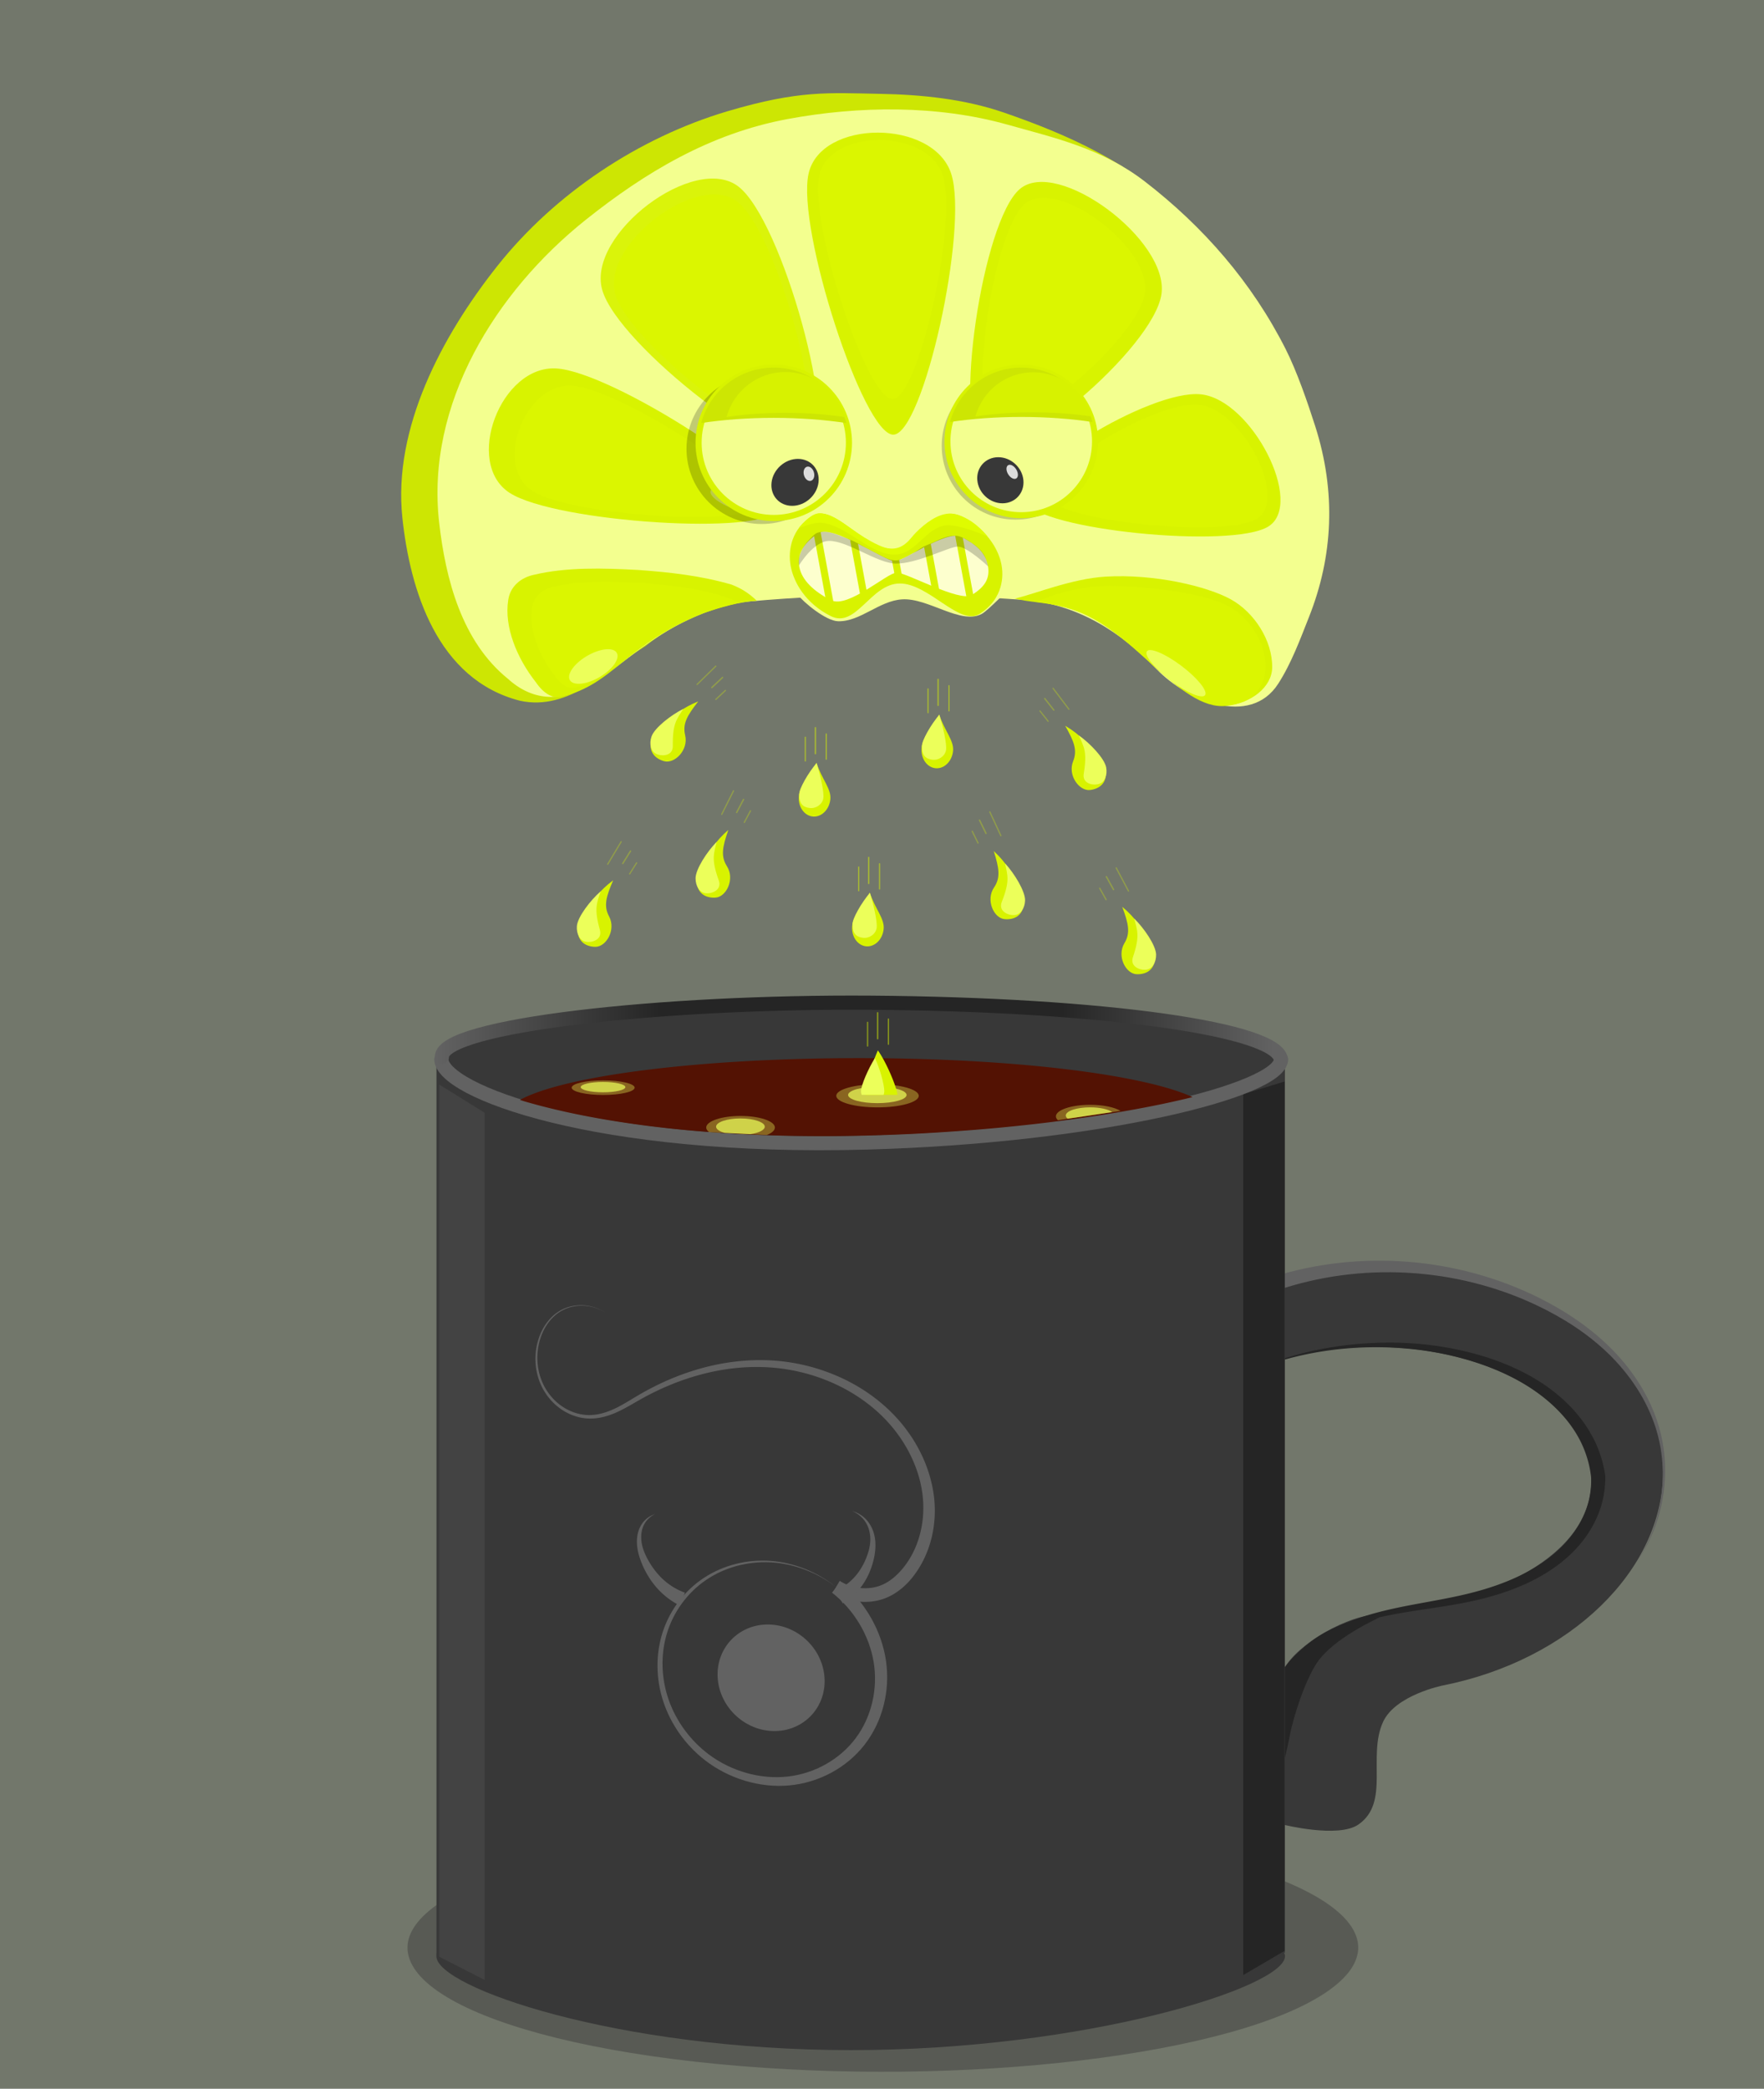 <svg xmlns="http://www.w3.org/2000/svg" viewBox="0 0 1240 1468"><defs><clipPath id="d" clipPathUnits="userSpaceOnUse"><path fill="#383838" d="M472.2 721.5c-103.79 0-188.21 17.128-190.67 38.469h-.04v.469c-.01.164-.04.335-.04.5 0 .17.03.33.04.5v627.69c-.114.733.023 1.752-.04 2.531 0 21.783 81.053 65.969 186.39 65.969s195.09-44.186 195.09-65.969a8.61 8.61 0 00-.4-2.531h.38v-627.84c.005-.117.02-.227.02-.344 0-.113-.015-.23-.02-.344v-.625h-.04c-2.46-21.31-86.88-38.44-190.67-38.44z" color="#000"/></clipPath><clipPath id="a" clipPathUnits="userSpaceOnUse"><path fill="#383838" d="M580.03 721.5c-162.3 0-294.31 17.128-298.16 38.469h-.063v.469c-.015.164-.062.335-.062.5 0 .17.046.33.062.5v627.69c-.178.733.036 1.752-.062 2.531 0 21.783 126.74 65.969 291.47 65.969 164.72 0 305.06-44.186 305.06-65.969 0-.85-.224-1.694-.625-2.531h.594v-627.84c.008-.117.03-.227.03-.344 0-.113-.023-.23-.03-.344v-.625h-.063c-3.84-21.31-135.84-38.44-298.15-38.44z" color="#000"/></clipPath><filter id="e" width="1.76" y="-.012" x="-.38" height="1.025" color-interpolation-filters="sRGB"><feGaussianBlur stdDeviation="3.235"/></filter><filter id="b" width="1.544" y="-.013" x="-.272" height="1.025" color-interpolation-filters="sRGB"><feGaussianBlur stdDeviation="3.285"/></filter><linearGradient id="c" x1="278.81" gradientUnits="userSpaceOnUse" y1="753.03" gradientTransform="matrix(.989 0 0 1 327.77 -24)" x2="874.13" y2="752.58"><stop stop-color="#626262" offset="0"/><stop stop-color="#252525" offset=".267"/><stop stop-color="#252525" offset=".747"/><stop stop-color="#626262" offset="1"/></linearGradient></defs><path fill-opacity=".643" fill="#242c1a" d="M0 0h1240v1468H0z"/><path opacity=".5" d="M933.79 1399.097c-64.198 45.18-256.458 68.239-429.43 51.502s-261.147-66.93-196.95-112.11 256.46-68.238 429.432-51.502 261.146 66.93 196.948 112.11z" fill="#3f3f3f" color="#000"/><path fill="#383838" d="M901.8 1282.313s38.868 9.792 53.05 0c22.456-15.504 6.255-47.739 17.346-72.104 8.598-18.888 41.851-25.61 41.851-25.61 89.888-17.773 155.02-81.415 155.02-150.23 0-80.772-90.751-146.25-202.69-146.25-22.054 0-44.428 2.55-64.305 7.25v59.718c19.244-5.426 41.768-8.469 64.305-8.469 84.106 0 152.28 42.112 152.28 94.063 0 51.95-68.472 87.006-152.28 94.062-24.237 2.041-60.313 25.27-64.932 41.27" color="#000"/><path fill-rule="evenodd" fill="#252525" d="M977.2 943.593c-33.991-.03-68.47 6.534-99.119 20.642 36.881-15.455 78.232-20.352 117.59-15.736a222.719 222.719 0 0133.469 6.532c13.022 3.61 25.658 8.438 37.406 14.844 21.021 11.539 39.616 28.71 47.625 50.375a73.63 73.63 0 014.281 17.875 58.608 58.608 0 01-1.718 16.875c-2.818 11.364-9.23 21.924-17.531 30.656-8.318 8.741-18.632 15.663-29.688 21.156-12.003 5.955-24.925 10.173-38.125 13.375-12.65 3.065-25.63 5.198-38.594 7.656-12.933 2.445-25.897 5.262-38.406 9.656-12.528 4.396-24.95 9.565-35.197 18.022-10.253 8.458-19.481 18.009-23.728 30.523a60.661 60.661 0 00-3.188 21.125 60.193 60.193 0 013.813-20.875c4.582-12.235 14.023-21.318 24.29-29.273 10.273-7.959 22.613-12.591 35.01-16.522 12.385-3.923 25.259-6.249 38.188-8.281 12.963-2.032 26.042-3.755 39.062-6.47 13.592-2.83 27.073-6.791 39.875-12.624 11.808-5.372 23.034-12.446 32.5-21.72 9.48-9.28 17.01-20.893 20.78-33.968a68.371 68.371 0 002.594-20.156h.031c-.01-.053-.024-.104-.03-.156a83.265 83.265 0 00-5.563-20.312c-10.15-23.99-30.622-41.74-53.156-52.938-12.508-6.257-25.748-10.802-39.22-14.031-11.316-2.716-22.814-4.518-34.374-5.47a232.617 232.617 0 00-18.875-.78z"/><path fill="#626262" d="M894.4 897.463l3.122 9.5c29.323-10.043 60.745-14.176 91.882-12.456 31.136 1.725 62.054 9.306 90.37 22.65 18.685 8.815 36.335 20.055 51.101 34.454 14.758 14.395 26.641 32.027 32.93 51.708 5.051 15.775 6.272 32.79 3.857 49.286-2.417 16.494-8.48 32.534-17.951 46.36 9.801-13.594 16.304-29.563 19.145-46.17 2.842-16.607 2.036-33.916-2.74-50.184-5.96-20.265-17.657-38.651-32.468-53.776-14.806-15.123-32.605-27.11-51.5-36.562-28.642-14.342-60.174-22.917-92.224-25.462-32.05-2.55-64.682.925-95.524 10.654z" color="#000"/><path fill="#252525" d="M969.7 1136.813s-32.553 14.37-44.194 32.173c-8.264 12.638-16.472 37.608-19.092 51.972-2.27 12.45-10.607 44.194-10.607 44.194l6.718-91.57c20.323-25.743 43.32-34.054 67.175-36.77z" color="#000"/><path fill="#383838" d="M605.03 704.713c-162.3 0-294.31 17.128-298.16 38.47h-.063v.468c-.015.165-.062.335-.062.5 0 .17.046.33.062.5v627.69c-.178.733.036 1.752-.062 2.531 0 21.783 126.74 65.97 291.47 65.97 164.72 0 305.06-44.187 305.06-65.97 0-.85-.224-1.693-.625-2.531h.594v-627.84c.01-.117.03-.227.03-.344 0-.113-.023-.23-.03-.343v-.625h-.062c-3.8-21.31-135.8-38.44-298.07-38.44z" color="#000"/><path d="M877.95 776.88v611l-29 17V785.75l29-8.868" clip-path="url(#a)" transform="translate(25 -16.787)" filter="url(#b)" fill="#252525" color="#000"/><path stroke-linejoin="round" d="M900.5 744.453c0 21.783-127.48 53.883-290.41 58.488-191.42 5.411-299.87-36.439-299.83-58.488" stroke="#626262" stroke-linecap="round" stroke-width="9.947" fill="none" color="#000"/><path fill="#cde603" d="M885.3 481.133c-19.57 24.006-47.824 13.26-65.017-9.311-24.554-26.117-57.471-45.392-95.017-49.522-50.993-7.425-102.52 1.043-153.83-2.658-41.991-2.32-84.708 8.287-117.74 34.412-26.519 16.6-53.462 45.917-88.095 38.456-58.39-14.88-77.42-78.05-82.78-128.81-6.61-62.64 27.66-127.41 66.79-176.77 40.4-50.96 99.6-90.331 161.95-108.79 50.31-14.89 71.06-12.844 106.93-12.184 29.454.541 59.536 3.61 87.38 13.227 44.225 15.275 89.184 35.172 122.17 69.124 32.284 33.234 42.157 46.845 73.15 109.45 39.29 79.366 24.179 170.5-15.838 223.37z" color="#000"/><path fill="#f3ff8f" d="M924.5 299.433c14.864 46.458 12.576 91.552-4.341 134.2-6.22 15.681-12.391 32.567-21.692 46.97-19.827 30.701-64.374 11.528-85.322-10.2-25.103-26.039-55.521-46.06-94.178-48.835-64.573-4.633-127.45-4.726-191.69 1.088-14.578 1.32-28.475 5.867-42.644 12.468-14.228 6.629-28.375 15.688-43.754 27.773-8.775 6.896-19.44 14.061-29.59 19.966-17.668 10.28-37.22 9.696-54.24-5.804-32.53-26.3-43.83-70.18-48.349-109.81-9.5-83.33 39.803-162.39 103.21-212.9 41.53-33.078 87.086-60.512 141.64-70.661 50.203-9.34 105.4-9.97 154.95 3.997 32.656 9.205 65.784 16.398 96.201 39.835 41.162 31.716 75.417 71.015 99.091 117.91 7.832 15.513 15.384 37.36 20.707 53.996z" color="#000"/><path fill="#f3ff8f" d="M722.2 391.583c0 11.481 1.43 9.724-9.325 18.967-4.09 3.515-18.163 18.405-22.689 20.878-14.696 8.03-37.609-11.415-56.133-10.189-16.216 1.073-29.281 15.766-44.912 15.376-8.595-.214-24.331-13.277-28.707-19-6.352-8.307-9.345-21.332-9.345-30.273 0-14.205 1.371-28.149 17.666-38.672 18.146-11.718 35.463-11.448 62.056-11.448 19.734 0 39.88 8.414 53.374 14.128 21.017 8.901 38.015 21.95 38.015 40.235z" color="#000"/><path stroke-linejoin="round" d="M1197.4 737.99c0-21.783-125-39.288-287.94-40.488-147.52-1.087-301.85 15.939-301.81 37.988" stroke="url(#c)" stroke-linecap="round" stroke-width="9.947" fill="none" color="#000" transform="translate(-297 7.213)"/><path opacity=".5" d="M282.68 779l20.421 19.858v609.47L282.68 1392V779" clip-path="url(#d)" transform="matrix(1.564 0 0 1 -133.35 -16.787)" filter="url(#e)" fill="#626262" color="#000"/><g fill="#626262"><path fill-rule="evenodd" d="M425.538 922.495c-4.7-3.05-10.179-4.855-15.665-5.147-5.487-.292-10.966.93-15.662 3.51-7.713 4.242-13.025 11.938-15.708 20.383-3.675 11.502-2.678 24.95 3.779 36.002 3.235 5.524 7.784 10.37 13.228 13.868 5.447 3.497 11.773 5.598 18.129 5.854 6.904.256 13.555-1.594 19.592-4.287 6.037-2.68 11.568-6.127 17.157-9.269 27.448-15.395 59.149-24.609 91.198-22.339 16.053 1.122 32.072 5.255 46.816 12.267 14.632 6.966 28.035 16.84 38.4 29.17 12 14.27 20.095 31.828 21.874 49.626 1.788 17.766-2.78 35.898-13.309 49.22-4.489 5.624-9.892 10.442-16.226 12.86-9.016 3.581-20.378 2.304-28.851-3.165l-4.955 8.357c11.6 7.102 25.953 8.393 37.813 3.492 8.094-3.445 14.542-9.264 19.449-15.86 11.63-15.492 16.308-35.656 13.928-55.285-2.388-19.604-11.456-38.404-24.632-53.48-11.39-13.031-25.752-23.239-41.261-30.268a135.958 135.958 0 00-49.057-11.932c-33.242-1.67-65.412 8.354-92.922 24.542-5.603 3.29-10.975 6.798-16.734 9.478-5.758 2.666-11.974 4.567-18.358 4.414-5.867-.12-11.821-1.977-16.994-5.167-5.174-3.19-9.58-7.72-12.762-12.935-6.37-10.414-7.603-23.473-4.241-34.782 2.48-8.294 7.495-15.946 14.971-20.235 4.547-2.614 9.916-3.927 15.344-3.738 5.429.189 10.91 1.879 15.66 4.845z"/><path fill-rule="evenodd" d="M587.876 1115.525c-13.147-10.684-29.577-17.295-46.164-18.51-16.589-1.211-33.246 2.981-46.788 11.844-13.54 8.865-23.874 22.342-28.996 37.926-5.117 15.585-4.982 33.156.446 49.412 5.274 15.78 15.482 30.19 28.871 40.655 16.934 13.22 38.773 19.839 59.596 17.938 20.82-1.92 40.2-12.318 52.833-28.489 12.614-16.185 18.202-37.778 15.142-59.014-3.085-21.234-14.74-41.59-31.957-55.583l-5.966 7.64c15.281 11.9 26.137 29.916 29.24 48.739 3.128 18.819-1.478 38.593-12.568 53.445-11.072 14.867-28.69 24.89-47.75 27.028-19.056 2.159-39.608-3.565-55.649-15.614-12.709-9.536-22.662-22.973-27.956-37.84-5.46-15.311-5.97-32.161-1.37-47.243 4.598-15.083 14.307-28.395 27.29-37.3 12.98-8.91 29.216-13.397 45.581-12.534 16.366.862 32.816 7.074 46.165 17.5z"/><path d="M579.541 1178.393c1.72 20.676-13.675 37.776-34.386 38.193s-38.894-16.005-40.614-36.682 13.676-37.776 34.387-38.193 38.894 16.006 40.613 36.682z" color="#000"/><path fill-rule="evenodd" d="M460.462 1064.092a17.808 17.808 0 00-9.584 7.432c-2.432 3.884-3.397 8.705-3.122 13.5.268 4.784 1.626 9.523 3.481 13.967 2.622 6.358 6.33 12.47 11.231 17.79a54.977 54.977 0 0015.398 11.635l3.562-9.095c-4.897-1.75-9.603-4.448-13.733-7.928-4.675-3.922-8.641-8.915-11.788-14.421-2.182-3.861-3.973-7.908-4.746-12.127-.766-4.205-.567-8.64 1.173-12.48 1.585-3.526 4.47-6.52 8.127-8.273zM599.06 1062c3.937 1.599 7.309 4.467 9.474 7.918 2.372 3.756 3.307 8.17 3.241 12.39-.069 4.236-1.182 8.341-2.716 12.278-2.222 5.614-5.345 10.75-9.354 14.847a37.961 37.961 0 01-12.37 8.454l5.06 8.921a45.773 45.773 0 0013.414-12.216c4.003-5.499 6.682-11.739 8.24-18.182 1.111-4.504 1.677-9.281 1.15-14.06-.522-4.79-2.284-9.556-5.354-13.33-2.829-3.46-6.705-5.937-10.786-7.021z"/></g><path fill="#531203" d="M365.49 773.023c1.328.405 2.47.818 3.844 1.22a417.42 417.42 0 0018.219 4.843 517.707 517.707 0 0020.469 4.531 621.768 621.768 0 0022.688 4.094 724.045 724.045 0 0024.875 3.594 828.836 828.836 0 0027.062 2.968c9.37.877 19.087 1.628 29.156 2.25a1023.63 1023.63 0 0031.25 1.438c10.756.335 21.85.517 33.28.531 11.43.015 23.19-.13 35.282-.469 10.29-.287 20.449-.662 30.438-1.156 9.988-.493 19.797-1.1 29.438-1.78 9.64-.681 19.096-1.433 28.344-2.282 9.247-.85 18.285-1.782 27.094-2.781 8.808-1 17.394-2.088 25.719-3.22a1052.892 1052.892 0 0024.188-3.562 911.932 911.932 0 0022.53-3.875c7.22-1.339 14.152-2.71 20.75-4.125a603.509 603.509 0 0018.189-4.187c-34.59-15.951-126.31-27.406-234.34-27.406-112.46 0-207.43 12.394-238.47 29.375z" color="#000"/><g color="#000"><path fill="#d8f300" d="M448.794 400.584c-25.086-1.373-50.428-2.076-73.4 3.37-9.25 1.93-16.794 8.154-18.156 17.884-2.87 18.546 5.888 40.476 19.513 57.733 5.132 7.55 12.484 12.806 19.809 9.33 19.086-4.076 32.706-17.011 46.85-28.14 15.684-12.643 31.98-22.192 51.362-29.979 11.853-3.885 24.178-7.71 37.202-8.563-5.88-5.715-11.592-8.99-17.807-11.376-21.955-6.382-43.843-8.672-65.373-10.26z"/><path fill="#dbf600" d="M449.758 409.653c-20.762-1.136-41.738-1.719-60.752 2.79-7.656 1.597-13.9 6.748-15.026 14.8-2.376 15.35 4.873 33.502 16.15 47.786 4.234 6.214 10.354 10.677 16.346 7.623 15.665-3.757 26.69-14.755 38.414-24.016 7.606-6.24 16.146-10.596 24.66-15.902 10.506-6.55 21.516-11.406 34.579-15.239 4.454-1.12 11.674-3.246 15.056-3.727-4.305-3.269-10.791-4.477-16.175-6.332-17.906-4.776-35.696-6.505-53.251-7.783z"/><path fill="#ecff5a" d="M433.363 458.54c2.754 3.91-2.308 11.504-11.306 16.96s-18.523 6.71-21.276 2.799 2.308-11.505 11.306-16.961 18.523-6.71 21.276-2.799z"/></g><g color="#000"><path fill="#d8f300" d="M545.493 358.274c-6.912 18.363-154.798 8.99-187.206-11.867-32.401-20.855-6.4-89.932 32.915-87.443 39.313 2.492 161.204 80.946 154.292 99.309z"/><path d="M532.475 355.036c-5.844 15.526-130.885 7.602-158.286-10.034-27.396-17.633-5.41-76.04 27.83-73.934 33.24 2.106 136.301 68.441 130.457 83.967z" fill="#dbf600"/><path fill="#ecff5a" d="M541.308 358.395c-1.451 3.718-11.968 3.697-23.49-.049s-19.687-9.795-18.237-13.513 11.968-3.696 23.49.05 19.687 9.794 18.237 13.512z"/></g><g color="#000"><path fill="#daf40a" d="M570.171 316.756c-20.118 15.207-136.17-74.242-146.906-113.235-10.732-38.985 64.95-96.191 95.803-72.414 30.85 23.779 71.223 170.441 51.104 185.648z"/><path d="M563.994 307.914c-18.016 13.618-121.946-66.485-131.56-101.403-9.61-34.913 58.167-86.143 85.797-64.85 27.627 21.294 63.781 152.634 45.764 166.252z" fill="#dbf600"/><path fill="#ecff5a" d="M567.5 315.61c-3.946 2.735-12.273-2.668-18.6-12.068s-8.26-19.238-4.315-21.972 12.272 2.668 18.6 12.068 8.26 19.238 4.314 21.973z"/></g><g color="#000"><path fill="#d8f300" d="M627.877 305.494c-21.053 0-68.056-144.879-59.498-183.4 8.56-38.514 87.758-38.514 100.255 0 12.495 38.514-19.703 183.4-40.756 183.4z"/><path d="M627.376 280.459c-18.224 0-58.85-124.264-51.427-157.304 7.424-33.034 75.977-33.034 86.779 0 10.8 33.033-17.128 157.304-35.351 157.304z" fill="#dbf600"/></g><g color="#000"><path fill="#d8f300" d="M690.504 313.59c-20.91-15.52-.083-158.296 26.367-180.736 26.446-22.433 105.103 35.95 99.57 73.906-5.537 37.955-105.027 122.35-125.936 106.83z"/><path d="M698.054 296.444c-17.72-13.152-.07-134.154 22.345-153.172 22.413-19.013 89.074 30.466 84.384 62.633-4.692 32.166-89.008 103.693-106.728 90.54z" fill="#dbf600"/><path fill="#ecff5a" d="M692.053 311.225c-3.855-3.057-3.119-13.033 1.643-22.282s11.748-14.27 15.603-11.213 3.12 13.032-1.643 22.282-11.748 14.27-15.603 11.213z"/></g><g color="#000"><path fill="#d8f300" d="M721.05 352.856c-9.969-19.514 87.22-79.335 123.03-75.724 35.806 3.612 73.306 77.02 47.471 92.924-25.836 15.903-160.532 2.315-170.5-17.199z"/><path d="M736.61 349.726c-8.593-16.82 75.18-68.382 106.047-65.27 30.862 3.113 63.185 66.386 40.916 80.095-22.27 13.707-138.37 1.996-146.963-14.824z" fill="#dbf600"/></g><g color="#000"><path fill="#d8f300" d="M777.15 405.263c-23.713 1.415-49.884 12.237-63.751 15.433 10.12 2.605 20.699 2.446 34.208 5.832 25.347 6.355 44.85 24.921 62.784 41.015 18.326 16.445 34.982 30.335 51.429 28.584 18.022-1.919 32.31-13.343 32.459-27.08.207-19.016-12.705-38.775-29.051-47.81-16.652-9.204-53.669-18.027-88.078-15.974z"/><path fill="#dbf600" d="M784.9 411.793c-11.753-.44-24.471 1.175-35.414 3.967-8.653 2.208-15.91 4.996-21.297 7.274 10.95 1.18 22.032 3.657 31.544 7.372 11.642 4.548 21.69 12.445 32.423 20.741 10.629 8.216 20.432 19.708 30.234 26.531 9.002 6.266 16.974 13.14 24.627 15.774 5.516 1.9 14.302 2.344 18.802 1.813 16.096-1.895 23.688-14.152 23.821-26.436.185-17.003-11.361-34.672-25.978-42.752-14.89-8.23-47.959-13.128-78.761-14.284z"/><path fill="#ecff5a" d="M806.121 457.895c1.761-3.118 12.385 1.184 23.73 9.609s19.112 17.783 17.35 20.901-12.385-1.183-23.729-9.608-19.112-17.783-17.35-20.902z"/></g><g fill="#ecff5a" color="#000"><path opacity=".351" d="M645.836 770.141c0 4.491-12.98 8.132-28.991 8.132s-28.992-3.64-28.992-8.132 12.98-8.131 28.992-8.131 28.991 3.64 28.991 8.131z"/><path opacity=".707" d="M637.285 769.544c0 3.184-9.203 5.765-20.556 5.765s-20.556-2.58-20.556-5.765 9.204-5.766 20.556-5.766 20.556 2.582 20.556 5.766z"/></g><g color="#000"><path fill="#d8f300" d="M617.1 738.193c-4.492 10.186-8.663 24.77-8.531 31.286h22.25a9.853 9.853 0 00-.063-.618c-.742-5.78-7.793-22.428-13.656-30.667z"/><path fill="#ecff5a" d="M614.97 743.669c-4.681 7.6-9.63 18.858-9.719 23.137-.02.931.136 1.835.438 2.666h15.438c.288-.767.482-1.586.5-2.444.089-4.28-3.269-16.932-6.656-23.359z"/></g><g fill="#ecff5a" color="#000"><path opacity=".351" d="M446.128 764.415c0 2.834-9.91 5.132-22.134 5.132s-22.134-2.298-22.134-5.132 9.91-5.131 22.134-5.131 22.134 2.297 22.134 5.131z"/><path opacity=".707" d="M439.6 764.038c0 2.01-7.027 3.639-15.694 3.639s-15.693-1.63-15.693-3.639 7.026-3.638 15.693-3.638 15.693 1.629 15.693 3.638z"/></g><path opacity=".351" fill="#ecff5a" d="M520.59 784.303c-13.329 0-24.156 3.634-24.156 8.125 0 1.154.746 2.225 2.031 3.22l40.562 2.03c3.549-1.415 5.688-3.251 5.688-5.25 0-4.49-10.796-8.125-24.125-8.125z" color="#000"/><path opacity=".707" fill="#ecff5a" d="M520.47 786.053c-9.45 0-17.094 2.597-17.094 5.782 0 1.755 2.327 3.317 6 4.375l18.031.906c6.004-.896 10.188-2.927 10.188-5.281 0-3.185-7.675-5.782-17.125-5.782z" color="#000"/><g fill="#ecff5a" color="#000"><path opacity=".351" d="M766.38 776.463c-13.329 0-24.125 3.634-24.125 8.125 0 .938.509 1.85 1.375 2.688l44-6.531c-4.08-2.55-12.06-4.28-21.25-4.28z"/><path opacity=".707" d="M766.28 778.243c-9.45 0-17.094 2.566-17.094 5.75 0 .796.478 1.56 1.344 2.25l31.312-4.656c-2.703-1.985-8.656-3.344-15.562-3.344z"/></g><g color="#000"><path fill="#d8f300" d="M669.96 527.702c-.688 7.32-6.202 12.788-12.315 12.214-6.113-.575-10.51-6.975-9.822-14.295.688-7.32 5.022-10.905 12.367-23.432 3.732 11.366 10.458 18.193 9.77 25.513z"/><path fill="#ecff5a" d="M664.99 527.292c-.847 4.225-5.155 7.198-9.622 6.64-4.467-.56-7.255-2.71-7.292-9.411-.024-4.31 6.217-15.166 12.2-22.17 2.214 6.737 5.561 20.716 4.714 24.941z"/><path opacity=".5" stroke-linejoin="round" d="M652.38 484.222v16.617" stroke="#d8f300" stroke-linecap="round" stroke-width=".9" fill="#394100"/><path opacity=".5" stroke-linejoin="round" d="M659.45 477.502v18.208" stroke="#d8f300" stroke-linecap="round" fill="#394100"/><path opacity=".5" stroke-linejoin="round" d="M667.06 481.922V499.6" stroke="#d8f300" stroke-linecap="round" stroke-width=".9" fill="#394100"/></g><g opacity=".5" stroke-linejoin="round" stroke="#d8f300" stroke-linecap="round" fill="#394100" color="#000"><path stroke-width=".9" d="M609.85 718.514v16.617"/><path d="M616.92 711.794v18.208"/><path stroke-width=".9" d="M624.53 716.214v17.678"/></g><path fill="#d8f300" d="M754.35 535.021c-3.989 9.91 4.327 21.077 11.874 20.208 6.1-.702 11.671-4.466 11.019-12.148-.514-6.044-4.22-10.069-8.42-15.137-4.474-5.399-9.736-11.826-20.058-17.873 6.262 11.031 8.702 17.207 5.585 24.951z" color="#000"/><path fill="#ecff5a" d="M761.81 543.754c-1.132 6.867 6.146 8.476 10.506 7.27 4.359-1.204 6.24-6.303 5.28-11.633-1.14-6.332-11.49-17.163-19.193-22.506 3.406 7.966 6.018 11.035 3.407 26.87z" color="#000"/><g opacity=".3" stroke="#d8f300" stroke-linecap="round" fill="none"><path stroke-width=".9" d="M751.355 498.42l-11.105-14.675"/><path d="M740.792 499.063l-6.384-8.123"/><path stroke-width=".9" d="M736.76 506.88l-5.712-7.205"/></g><g color="#000"><path fill="#d8f300" d="M583.696 561.643c-.688 7.32-6.202 12.788-12.315 12.214-6.113-.575-10.51-6.975-9.822-14.295.688-7.32 5.022-10.905 12.367-23.432 3.732 11.366 10.458 18.193 9.77 25.513z"/><path fill="#ecff5a" d="M578.726 561.233c-.847 4.226-5.155 7.198-9.622 6.64-4.467-.56-7.255-2.71-7.292-9.411-.024-4.31 6.217-15.166 12.2-22.17 2.214 6.737 5.561 20.716 4.714 24.941z"/><g opacity=".5" stroke-linejoin="round" stroke="#d8f300" stroke-linecap="round" fill="#394100"><path stroke-width=".9" d="M566.116 518.163v16.617"/><path d="M573.186 511.443v18.208"/><path stroke-width=".9" d="M580.796 515.863v17.678"/></g></g><g color="#000"><path fill="#d8f300" d="M621.17 652.86c-.688 7.32-6.202 12.788-12.315 12.214-6.113-.575-10.51-6.975-9.822-14.295.688-7.32 5.022-10.905 12.367-23.432 3.732 11.366 10.458 18.193 9.77 25.513z"/><path fill="#ecff5a" d="M616.2 652.45c-.847 4.225-5.155 7.198-9.622 6.64-4.467-.56-7.255-2.71-7.292-9.411-.024-4.31 6.217-15.166 12.2-22.17 2.214 6.737 5.561 20.716 4.714 24.941z"/><g opacity=".5" stroke-linejoin="round" stroke="#d8f300" stroke-linecap="round" fill="#394100"><path stroke-width=".9" d="M603.589 609.385v16.617"/><path d="M610.659 602.665v18.208"/><path stroke-width=".9" d="M618.269 607.085v17.678"/></g></g><path fill="#d8f300" d="M790.417 662.848c-5.514 9.15.92 21.496 8.51 21.838 6.134.277 12.233-2.554 12.81-10.242.454-6.049-2.566-10.612-5.906-16.283-3.558-6.041-7.732-13.224-16.961-20.834 4.428 11.886 5.856 18.37 1.547 25.522z" color="#000"/><path fill="#ecff5a" d="M796.394 672.665c-2.21 6.6 4.721 9.345 9.216 8.848 4.496-.496 7.163-5.23 7.064-10.646-.119-6.432-8.615-18.77-15.372-25.27 2.097 8.405 4.187 11.85-.908 27.068z" color="#000"/><g opacity=".3" stroke="#d8f300" stroke-linecap="round" fill="none"><path stroke-width=".9" d="M793.279 626.245l-8.63-16.254"/><path d="M782.749 625.2l-5.012-9.035"/><path stroke-width=".9" d="M777.526 632.276l-4.495-8.021"/></g><path fill="#d8f300" d="M481.63 516.763c2.47 10.393-7.413 20.2-14.748 18.217-5.927-1.601-10.877-6.152-9.088-13.652 1.406-5.9 5.67-9.328 10.578-13.716 5.226-4.673 11.385-10.247 22.492-14.69-7.833 9.977-11.165 15.72-9.234 23.842z" color="#000"/><path fill="#ecff5a" d="M472.95 524.283c.098 6.959-7.339 7.467-11.47 5.627-4.132-1.84-5.233-7.161-3.492-12.29 2.07-6.092 13.914-15.263 22.328-19.4-4.553 7.37-7.592 10.016-7.366 26.062z" color="#000"/><g opacity=".3" stroke="#d8f300" stroke-linecap="round" fill="none"><path stroke-width=".9" d="M490.03 481.011l13.164-12.86"/><path d="M500.38 483.218l7.522-7.084"/><path stroke-width=".9" d="M503.204 491.547l6.72-6.276"/></g><g><path fill="#d8f300" d="M511.01 608.828c5.72 9.023-.433 21.512-8.014 22.026-6.125.416-12.287-2.275-13.038-9.95-.59-6.036 2.325-10.666 5.536-16.412 3.42-6.12 7.43-13.395 16.485-21.214-4.158 11.984-5.438 18.499-.968 25.55z" color="#000"/><path fill="#ecff5a" d="M505.26 618.768c2.358 6.547-4.508 9.45-9.013 9.055-4.506-.394-7.28-5.067-7.303-10.483-.027-6.433 8.187-18.96 14.795-25.613-1.906 8.451-3.917 11.943 1.521 27.042z" color="#000"/><g opacity=".3" stroke="#d8f300" stroke-linecap="round" fill="none"><path stroke-width=".9" d="M507.344 572.288l8.26-16.446"/><path d="M517.848 571.004l4.806-9.146"/><path stroke-width=".9" d="M523.23 577.96l4.312-8.121"/></g></g><g><path fill="#d8f300" d="M428.16 644.073c5.026 9.427-2.048 21.418-9.646 21.362-6.14-.045-12.08-3.192-12.254-10.9-.135-6.065 3.12-10.463 6.753-15.95 3.87-5.847 8.415-12.8 18.032-19.917-5.046 11.638-6.812 18.04-2.885 25.405z" color="#000"/><path fill="#ecff5a" d="M421.68 653.553c1.86 6.706-5.205 9.084-9.668 8.353-4.463-.732-6.878-5.6-6.494-11.002.455-6.418 9.588-18.293 16.677-24.43-2.536 8.285-4.804 11.616-.515 27.08z" color="#000"/><g opacity=".3" stroke="#d8f300" stroke-linecap="round" fill="none"><path stroke-width=".9" d="M427.182 607.364l9.47-15.779"/><path d="M437.752 606.873l5.48-8.76"/><path stroke-width=".9" d="M442.596 614.214l4.91-7.775"/></g></g><g><path fill="#d8f300" d="M698.76 623.717c-5.99 8.846-.217 21.515 7.344 22.258 6.11.601 12.35-1.903 13.333-9.55.774-6.017-2.001-10.733-5.037-16.573-3.234-6.22-7.021-13.614-15.836-21.702 3.794 12.104 4.877 18.655.196 25.568z" color="#000"/><path fill="#ecff5a" d="M704.21 633.827c-2.555 6.473 4.22 9.581 8.736 9.323 4.515-.258 7.429-4.845 7.616-10.258.221-6.43-7.61-19.2-14.014-26.048 1.65 8.505 3.555 12.056-2.338 26.983z" color="#000"/><g opacity=".3" stroke="#d8f300" stroke-linecap="round" fill="none"><path stroke-width=".9" d="M703.553 587.309l-7.758-16.688"/><path d="M693.093 585.709l-4.527-9.288"/><path stroke-width=".9" d="M687.503 592.499l-4.064-8.249"/></g></g><g color="#000"><path fill="#d8f300" d="M704.03 397.116c2.097 11.41-1.298 25.517-15.411 34.362-14.113 8.844-35.708-21.502-56.173-21.401-20.464.1-30.602 31.869-48.447 22.924s-26.089-23.746-28.185-35.156c-2.097-11.41.698-26.266 15.226-35.37s36.497 23.516 56.962 23.415c7.689-.038 11.487-7.02 17.206-12.127 9.502-8.487 20-16.22 30.822-10.795 9.601 4.813 16.514 11.27 21.126 18.012 3.715 5.43 5.939 11.045 6.874 16.136z"/><path fill="#fdffce" d="M694.47 397.678c1.743 9.484-2.908 15.215-11.317 20.484-8.41 5.27-45.987-15.774-52.764-15.741-6.778.033-34.21 25.412-46.155 19.424-11.945-5.987-20.636-14.031-22.379-23.515-1.743-9.484 3.98-17.6 13.704-23.693 9.725-6.094 46.58 19.807 53.357 19.773 6.778-.033 36.406-22.246 46.735-17.069s17.075 10.853 18.818 20.337z"/><path d="M549.99 387.58l10 54.285m16.082-47.702l7.222 39.206" stroke="#d8f300" stroke-width="5" fill="#fff" transform="matrix(1 .013 0 1 24 -22.398)"/><path stroke-linejoin="round" d="M604.93 405.06l2.624 14.246M627.5 395.24l6.481 35.185M649.03 385.26l9.722 52.777" stroke="#d8f300" stroke-linecap="round" stroke-width="5" fill="#fff" transform="matrix(1 .013 0 1 24 -22.398)"/><path opacity=".2" d="M561.64 397.37s10.171-17.013 21.046-17.208c13.096-.233 33.939 15.81 47.099 15.925 14.999.131 37.642-11.987 43.521-11.957 6.618.033 21.324 13.947 21.324 13.947s-.498-2.538-1.897-6.133c-1.332-3.422-5.149-7.36-8.382-9.576-4.95-3.392-9.107-5.983-13.582-5.897-4.837.093-9.77 2.218-14.862 4.797-2.591 1.311-5.535 2.019-8.307 3.809-3.163 2.044-5.774 3.938-8.913 5.385-3.205 1.477-5.461 3.463-9.187 3.397-3.987-.07-7.87-2.197-11.912-4.269-4.796-2.46-9.764-5.1-14.639-7.768-4.3-2.354-8.601-3.773-12.525-5.306-5.612-2.192-10.697-3.827-15.977-2.025-1.952.666-4.433 3.617-5.89 5.1-3.663 3.732-5.514 7.858-6.72 12.01-.906 3.118-.196 5.769-.196 5.769z"/><path fill="#dffc00" d="M561.41 371.287s7.971-10.449 14.437-10.536c7.527-.102 14.864 5.274 22.321 10.654 6.163 4.446 12.768 8.67 18.882 11.495 3.615 1.67 6.645 2.803 10.31 2.688 3.961-.125 6.866-1.564 9.89-4.104 2.384-2.004 4.213-4.831 6.647-7.252 6.615-6.578 14.83-12.828 23.276-13.3 5.283-.295 12.631 3.073 17.907 7.15 5.276 4.075 9.122 8.982 9.122 8.982s-20.463-9.157-29.714-7.797c-14.066 2.067-20.628 20.048-35.124 20.472-17.616.515-33.58-20.293-51.545-22.315-5.922-.667-16.407 3.863-16.407 3.863z"/></g><g color="#000"><path opacity=".206" d="M588.277 315.422c0 29.19-23.663 52.852-52.852 52.852s-52.852-23.662-52.852-52.852 23.662-52.852 52.852-52.852 52.852 23.662 52.852 52.852z"/><path d="M596.767 311.18c0 29.19-23.663 52.852-52.852 52.852s-52.852-23.662-52.852-52.852 23.662-52.852 52.852-52.852 52.852 23.662 52.852 52.852z" stroke="#d8f300" stroke-width="4.297" fill="#f3ff8f"/><path fill="#cde603" d="M543.91 258.333c-24.389 0-44.907 16.508-51 38.97 15.479-2.32 32.763-3.626 51-3.626s35.521 1.305 51 3.625c-6.093-22.46-26.611-38.969-51-38.969z"/><path fill="#d7f200" d="M552.09 261.463c-19.776 0-36.413 13.386-41.353 31.598 12.551-1.88 26.566-2.939 41.353-2.939 14.788 0 28.802 1.058 41.353 2.94-4.94-18.213-21.578-31.599-41.353-31.599z"/><path fill="#383838" d="M575.365 339.01c-1.104 9.112-9.387 16.5-18.5 16.5s-15.604-7.388-14.5-16.5 9.388-16.5 18.5-16.5 15.605 7.387 14.5 16.5z"/><path fill="#dcdcdc" d="M571.972 331.439c.975 2.658.275 5.5-1.565 6.349s-4.122-.62-5.098-3.278-.275-5.5 1.565-6.349 4.122.62 5.098 3.278z"/></g><g color="#000"><path opacity=".206" d="M661.98 313.332c0 28.653 23.227 51.88 51.88 51.88s51.881-23.227 51.881-51.88-23.227-51.881-51.88-51.881-51.882 23.227-51.882 51.88z"/><path d="M665.998 310.208c0 28.653 23.228 51.88 51.881 51.88s51.881-23.227 51.881-51.88-23.227-51.881-51.88-51.881-51.882 23.227-51.882 51.88z" stroke="#d8f300" stroke-width="4.218" fill="#f3ff8f"/><path fill="#cde603" d="M717.884 258.337c23.94 0 44.082 16.205 50.063 38.253-15.195-2.278-32.161-3.559-50.063-3.559s-34.869 1.281-50.063 3.559c5.98-22.048 26.122-38.253 50.063-38.253z"/><path fill="#d7f200" d="M726.306 261.645c19.413 0 35.744 13.14 40.593 31.017-12.32-1.846-26.078-2.885-40.593-2.885-14.516 0-28.273 1.039-40.593 2.885 4.85-17.877 21.181-31.017 40.593-31.017z"/><path fill="#383838" d="M719.402 337.527c.813 8.945-5.78 16.197-14.725 16.197s-16.856-7.252-17.67-16.197 5.78-16.197 14.725-16.197 16.857 7.252 17.67 16.197z"/><path fill="#dcdcdc" d="M714.466 330.095c1.511 2.61 1.415 5.4-.214 6.232s-4.176-.608-5.687-3.218-1.415-5.4.215-6.232 4.175.609 5.686 3.218z"/></g></svg>
